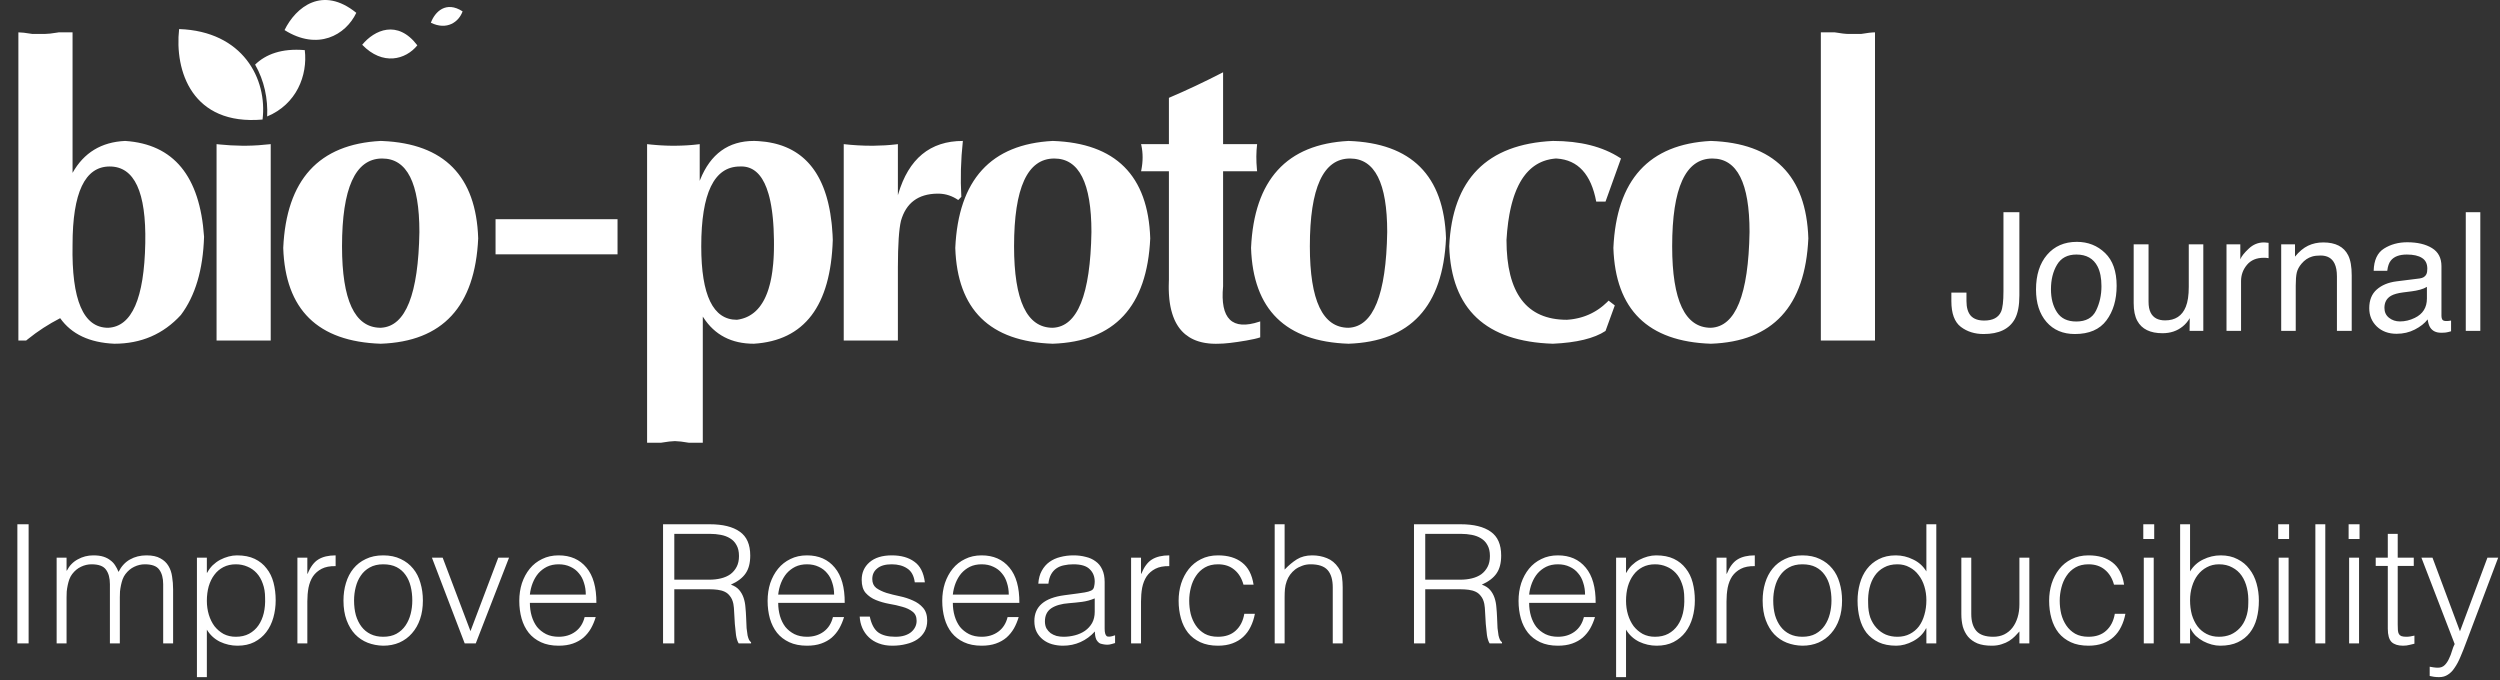 <svg width="136" height="37" viewBox="0 0 136 37" fill="none" xmlns="http://www.w3.org/2000/svg">
<rect x="0" y="0" width="136" height="37" fill="#333333" stroke="none"/>
<path d="M0.945 35V28.52H1.557V35H0.945ZM3.621 35H3.081V30.338H3.621V31.04H3.639C3.777 30.77 3.975 30.566 4.233 30.428C4.491 30.284 4.773 30.212 5.079 30.212C5.295 30.212 5.478 30.236 5.628 30.284C5.778 30.332 5.904 30.398 6.006 30.482C6.114 30.56 6.201 30.653 6.267 30.761C6.339 30.869 6.399 30.986 6.447 31.112C6.603 30.806 6.81 30.581 7.068 30.437C7.332 30.287 7.632 30.212 7.968 30.212C8.286 30.212 8.538 30.266 8.724 30.374C8.916 30.476 9.063 30.614 9.165 30.788C9.267 30.956 9.333 31.151 9.363 31.373C9.399 31.595 9.417 31.823 9.417 32.057V35H8.877V31.778C8.877 31.442 8.805 31.178 8.661 30.986C8.523 30.794 8.262 30.698 7.878 30.698C7.68 30.698 7.488 30.743 7.302 30.833C7.122 30.917 6.963 31.049 6.825 31.229C6.765 31.307 6.714 31.4 6.672 31.508C6.636 31.61 6.606 31.718 6.582 31.832C6.558 31.946 6.54 32.06 6.528 32.174C6.522 32.288 6.519 32.393 6.519 32.489V35H5.979V31.778C5.979 31.442 5.907 31.178 5.763 30.986C5.625 30.794 5.364 30.698 4.98 30.698C4.782 30.698 4.59 30.743 4.404 30.833C4.224 30.917 4.065 31.049 3.927 31.229C3.867 31.307 3.816 31.4 3.774 31.508C3.738 31.61 3.708 31.718 3.684 31.832C3.66 31.946 3.642 32.06 3.63 32.174C3.624 32.288 3.621 32.393 3.621 32.489V35ZM11.253 32.687C11.253 32.951 11.289 33.203 11.361 33.443C11.433 33.677 11.535 33.884 11.667 34.064C11.805 34.238 11.97 34.379 12.162 34.487C12.36 34.589 12.582 34.64 12.828 34.64C13.104 34.64 13.344 34.586 13.548 34.478C13.758 34.364 13.929 34.211 14.061 34.019C14.193 33.827 14.289 33.605 14.349 33.353C14.409 33.095 14.433 32.819 14.421 32.525C14.421 32.231 14.379 31.973 14.295 31.751C14.217 31.523 14.106 31.331 13.962 31.175C13.818 31.019 13.65 30.902 13.458 30.824C13.266 30.74 13.056 30.698 12.828 30.698C12.576 30.698 12.351 30.749 12.153 30.851C11.955 30.953 11.79 31.094 11.658 31.274C11.526 31.448 11.424 31.658 11.352 31.904C11.286 32.144 11.253 32.405 11.253 32.687ZM11.253 36.836H10.713V30.338H11.253V31.157H11.271C11.349 31.007 11.448 30.872 11.568 30.752C11.694 30.632 11.829 30.533 11.973 30.455C12.123 30.377 12.276 30.317 12.432 30.275C12.588 30.233 12.741 30.212 12.891 30.212C13.269 30.212 13.59 30.275 13.854 30.401C14.118 30.527 14.334 30.701 14.502 30.923C14.676 31.139 14.802 31.397 14.88 31.697C14.958 31.997 14.997 32.318 14.997 32.66C14.997 32.984 14.955 33.296 14.871 33.596C14.787 33.896 14.658 34.16 14.484 34.388C14.316 34.61 14.1 34.79 13.836 34.928C13.578 35.06 13.272 35.126 12.918 35.126C12.588 35.126 12.27 35.054 11.964 34.91C11.664 34.76 11.427 34.541 11.253 34.253V36.836ZM16.719 35H16.179V30.338H16.719V31.211H16.737C16.887 30.839 17.079 30.581 17.313 30.437C17.553 30.287 17.868 30.212 18.258 30.212V30.797C17.952 30.791 17.7 30.839 17.502 30.941C17.304 31.043 17.145 31.181 17.025 31.355C16.911 31.529 16.83 31.736 16.782 31.976C16.74 32.21 16.719 32.456 16.719 32.714V35ZM20.845 35.126C20.545 35.12 20.263 35.066 19.999 34.964C19.741 34.862 19.513 34.709 19.315 34.505C19.123 34.301 18.97 34.046 18.856 33.74C18.742 33.434 18.685 33.077 18.685 32.669C18.685 32.327 18.73 32.009 18.82 31.715C18.91 31.415 19.045 31.154 19.225 30.932C19.405 30.71 19.63 30.536 19.9 30.41C20.17 30.278 20.485 30.212 20.845 30.212C21.211 30.212 21.529 30.278 21.799 30.41C22.069 30.536 22.294 30.71 22.474 30.932C22.654 31.148 22.786 31.406 22.87 31.706C22.96 32.006 23.005 32.327 23.005 32.669C23.005 33.041 22.954 33.377 22.852 33.677C22.75 33.977 22.603 34.235 22.411 34.451C22.225 34.667 21.997 34.835 21.727 34.955C21.463 35.069 21.169 35.126 20.845 35.126ZM22.429 32.669C22.429 32.393 22.399 32.135 22.339 31.895C22.279 31.655 22.186 31.448 22.06 31.274C21.934 31.094 21.772 30.953 21.574 30.851C21.376 30.749 21.133 30.698 20.845 30.698C20.563 30.698 20.32 30.755 20.116 30.869C19.918 30.977 19.756 31.124 19.63 31.31C19.504 31.49 19.411 31.7 19.351 31.94C19.291 32.174 19.261 32.417 19.261 32.669C19.261 32.957 19.294 33.224 19.36 33.47C19.432 33.71 19.534 33.917 19.666 34.091C19.798 34.265 19.963 34.4 20.161 34.496C20.359 34.592 20.587 34.64 20.845 34.64C21.127 34.64 21.367 34.586 21.565 34.478C21.769 34.364 21.934 34.214 22.06 34.028C22.186 33.842 22.279 33.632 22.339 33.398C22.399 33.164 22.429 32.921 22.429 32.669ZM23.497 30.338H24.082L25.594 34.334L27.106 30.338H27.691L25.882 35H25.279L23.497 30.338ZM31.867 32.345C31.867 32.117 31.834 31.904 31.768 31.706C31.708 31.502 31.615 31.328 31.489 31.184C31.369 31.034 31.216 30.917 31.03 30.833C30.844 30.743 30.631 30.698 30.391 30.698C30.151 30.698 29.938 30.743 29.752 30.833C29.572 30.923 29.416 31.043 29.284 31.193C29.158 31.343 29.056 31.517 28.978 31.715C28.9 31.913 28.849 32.123 28.825 32.345H31.867ZM28.825 32.795C28.825 33.047 28.858 33.287 28.924 33.515C28.99 33.737 29.086 33.932 29.212 34.1C29.344 34.262 29.509 34.394 29.707 34.496C29.905 34.592 30.133 34.64 30.391 34.64C30.745 34.64 31.048 34.547 31.3 34.361C31.552 34.175 31.72 33.911 31.804 33.569H32.407C32.341 33.791 32.254 33.998 32.146 34.19C32.038 34.376 31.903 34.541 31.741 34.685C31.579 34.823 31.387 34.931 31.165 35.009C30.943 35.087 30.685 35.126 30.391 35.126C30.019 35.126 29.698 35.063 29.428 34.937C29.158 34.811 28.936 34.64 28.762 34.424C28.588 34.202 28.459 33.944 28.375 33.65C28.291 33.35 28.249 33.029 28.249 32.687C28.249 32.345 28.297 32.024 28.393 31.724C28.495 31.424 28.636 31.163 28.816 30.941C29.002 30.713 29.227 30.536 29.491 30.41C29.755 30.278 30.055 30.212 30.391 30.212C31.033 30.212 31.537 30.434 31.903 30.878C32.269 31.316 32.449 31.955 32.443 32.795H28.825ZM38.59 31.535C38.818 31.535 39.028 31.511 39.22 31.463C39.418 31.415 39.589 31.34 39.733 31.238C39.877 31.13 39.991 30.995 40.075 30.833C40.159 30.671 40.201 30.476 40.201 30.248C40.201 30.008 40.156 29.81 40.066 29.654C39.982 29.498 39.865 29.375 39.715 29.285C39.571 29.195 39.403 29.132 39.211 29.096C39.025 29.06 38.83 29.042 38.626 29.042H36.682V31.535H38.59ZM36.682 32.057V35H36.07V28.52H38.608C39.322 28.52 39.868 28.655 40.246 28.925C40.624 29.189 40.813 29.621 40.813 30.221C40.813 30.629 40.729 30.953 40.561 31.193C40.399 31.433 40.132 31.637 39.76 31.805C39.952 31.871 40.102 31.967 40.21 32.093C40.318 32.219 40.399 32.363 40.453 32.525C40.507 32.687 40.54 32.858 40.552 33.038C40.57 33.218 40.582 33.392 40.588 33.56C40.594 33.806 40.603 34.01 40.615 34.172C40.633 34.334 40.651 34.466 40.669 34.568C40.693 34.67 40.72 34.751 40.75 34.811C40.78 34.865 40.816 34.907 40.858 34.937V35H40.183C40.117 34.892 40.069 34.742 40.039 34.55C40.015 34.358 39.994 34.157 39.976 33.947C39.964 33.737 39.952 33.533 39.94 33.335C39.934 33.137 39.919 32.975 39.895 32.849C39.859 32.675 39.799 32.537 39.715 32.435C39.637 32.327 39.541 32.246 39.427 32.192C39.313 32.138 39.184 32.102 39.04 32.084C38.902 32.066 38.758 32.057 38.608 32.057H36.682ZM45.376 32.345C45.376 32.117 45.343 31.904 45.276 31.706C45.217 31.502 45.123 31.328 44.998 31.184C44.877 31.034 44.724 30.917 44.538 30.833C44.352 30.743 44.139 30.698 43.9 30.698C43.66 30.698 43.447 30.743 43.261 30.833C43.081 30.923 42.925 31.043 42.792 31.193C42.666 31.343 42.565 31.517 42.486 31.715C42.408 31.913 42.358 32.123 42.334 32.345H45.376ZM42.334 32.795C42.334 33.047 42.367 33.287 42.432 33.515C42.498 33.737 42.594 33.932 42.721 34.1C42.852 34.262 43.017 34.394 43.215 34.496C43.413 34.592 43.642 34.64 43.9 34.64C44.254 34.64 44.556 34.547 44.809 34.361C45.06 34.175 45.228 33.911 45.312 33.569H45.916C45.849 33.791 45.763 33.998 45.654 34.19C45.547 34.376 45.411 34.541 45.249 34.685C45.087 34.823 44.895 34.931 44.673 35.009C44.452 35.087 44.194 35.126 43.9 35.126C43.528 35.126 43.206 35.063 42.937 34.937C42.666 34.811 42.444 34.64 42.27 34.424C42.096 34.202 41.968 33.944 41.883 33.65C41.8 33.35 41.758 33.029 41.758 32.687C41.758 32.345 41.806 32.024 41.901 31.724C42.004 31.424 42.145 31.163 42.325 30.941C42.511 30.713 42.736 30.536 42.999 30.41C43.264 30.278 43.563 30.212 43.9 30.212C44.541 30.212 45.045 30.434 45.411 30.878C45.778 31.316 45.958 31.955 45.952 32.795H42.334ZM47.316 33.542C47.401 33.944 47.55 34.229 47.767 34.397C47.989 34.559 48.303 34.64 48.712 34.64C48.91 34.64 49.081 34.616 49.224 34.568C49.368 34.52 49.486 34.457 49.575 34.379C49.672 34.295 49.743 34.202 49.791 34.1C49.84 33.998 49.864 33.89 49.864 33.776C49.864 33.548 49.788 33.38 49.639 33.272C49.495 33.158 49.312 33.071 49.09 33.011C48.867 32.945 48.627 32.891 48.37 32.849C48.111 32.801 47.871 32.732 47.65 32.642C47.428 32.552 47.242 32.423 47.092 32.255C46.947 32.087 46.876 31.85 46.876 31.544C46.876 31.154 47.017 30.836 47.298 30.59C47.587 30.338 47.992 30.212 48.514 30.212C49.017 30.212 49.425 30.326 49.737 30.554C50.056 30.776 50.248 31.151 50.313 31.679H49.764C49.717 31.319 49.578 31.067 49.35 30.923C49.129 30.773 48.846 30.698 48.505 30.698C48.163 30.698 47.901 30.773 47.721 30.923C47.541 31.067 47.452 31.259 47.452 31.499C47.452 31.709 47.523 31.871 47.667 31.985C47.818 32.093 48.004 32.183 48.225 32.255C48.447 32.321 48.688 32.381 48.946 32.435C49.203 32.489 49.444 32.567 49.666 32.669C49.888 32.765 50.071 32.897 50.215 33.065C50.364 33.233 50.44 33.467 50.44 33.767C50.44 33.989 50.392 34.187 50.295 34.361C50.2 34.529 50.068 34.67 49.9 34.784C49.731 34.898 49.531 34.982 49.297 35.036C49.069 35.096 48.816 35.126 48.541 35.126C48.264 35.126 48.019 35.084 47.803 35C47.593 34.922 47.413 34.811 47.263 34.667C47.112 34.523 46.995 34.355 46.911 34.163C46.828 33.971 46.779 33.764 46.767 33.542H47.316ZM54.877 32.345C54.877 32.117 54.843 31.904 54.778 31.706C54.718 31.502 54.624 31.328 54.498 31.184C54.379 31.034 54.225 30.917 54.039 30.833C53.853 30.743 53.641 30.698 53.401 30.698C53.16 30.698 52.947 30.743 52.761 30.833C52.581 30.923 52.425 31.043 52.294 31.193C52.167 31.343 52.066 31.517 51.987 31.715C51.91 31.913 51.858 32.123 51.834 32.345H54.877ZM51.834 32.795C51.834 33.047 51.867 33.287 51.934 33.515C51.999 33.737 52.096 33.932 52.221 34.1C52.353 34.262 52.519 34.394 52.717 34.496C52.914 34.592 53.142 34.64 53.401 34.64C53.755 34.64 54.057 34.547 54.309 34.361C54.562 34.175 54.73 33.911 54.813 33.569H55.416C55.35 33.791 55.264 33.998 55.156 34.19C55.047 34.376 54.913 34.541 54.751 34.685C54.589 34.823 54.397 34.931 54.175 35.009C53.953 35.087 53.694 35.126 53.401 35.126C53.029 35.126 52.708 35.063 52.438 34.937C52.167 34.811 51.946 34.64 51.772 34.424C51.597 34.202 51.468 33.944 51.385 33.65C51.3 33.35 51.258 33.029 51.258 32.687C51.258 32.345 51.306 32.024 51.403 31.724C51.505 31.424 51.645 31.163 51.825 30.941C52.011 30.713 52.236 30.536 52.501 30.41C52.764 30.278 53.065 30.212 53.401 30.212C54.042 30.212 54.547 30.434 54.913 30.878C55.279 31.316 55.459 31.955 55.453 32.795H51.834ZM59.553 32.552C59.325 32.648 59.094 32.711 58.861 32.741C58.627 32.771 58.392 32.795 58.158 32.813C57.745 32.843 57.42 32.936 57.187 33.092C56.959 33.248 56.844 33.485 56.844 33.803C56.844 33.947 56.871 34.073 56.925 34.181C56.986 34.283 57.06 34.37 57.151 34.442C57.246 34.508 57.355 34.559 57.474 34.595C57.6 34.625 57.727 34.64 57.852 34.64C58.069 34.64 58.279 34.613 58.483 34.559C58.687 34.505 58.867 34.424 59.023 34.316C59.184 34.202 59.313 34.061 59.41 33.893C59.505 33.719 59.553 33.515 59.553 33.281V32.552ZM58.645 32.282C58.746 32.27 58.867 32.252 59.005 32.228C59.148 32.204 59.266 32.171 59.355 32.129C59.446 32.087 59.499 32.018 59.517 31.922C59.541 31.82 59.553 31.727 59.553 31.643C59.553 31.367 59.464 31.142 59.283 30.968C59.109 30.788 58.812 30.698 58.392 30.698C58.206 30.698 58.035 30.716 57.88 30.752C57.724 30.782 57.586 30.839 57.465 30.923C57.352 31.001 57.255 31.109 57.178 31.247C57.105 31.379 57.057 31.547 57.033 31.751H56.484C56.502 31.475 56.566 31.241 56.673 31.049C56.782 30.851 56.919 30.692 57.087 30.572C57.261 30.446 57.459 30.356 57.681 30.302C57.91 30.242 58.15 30.212 58.401 30.212C58.636 30.212 58.855 30.239 59.059 30.293C59.269 30.341 59.449 30.422 59.599 30.536C59.755 30.644 59.874 30.791 59.959 30.977C60.048 31.163 60.093 31.391 60.093 31.661V34.199C60.093 34.409 60.13 34.544 60.202 34.604C60.279 34.658 60.432 34.643 60.66 34.559V34.982C60.618 34.994 60.556 35.012 60.471 35.036C60.394 35.06 60.316 35.072 60.237 35.072C60.154 35.072 60.072 35.063 59.995 35.045C59.904 35.033 59.833 35.006 59.779 34.964C59.724 34.916 59.679 34.862 59.644 34.802C59.614 34.736 59.593 34.667 59.581 34.595C59.569 34.517 59.562 34.436 59.562 34.352C59.334 34.604 59.074 34.796 58.779 34.928C58.486 35.06 58.167 35.126 57.825 35.126C57.621 35.126 57.423 35.099 57.231 35.045C57.045 34.991 56.88 34.907 56.736 34.793C56.593 34.679 56.478 34.541 56.395 34.379C56.31 34.211 56.269 34.013 56.269 33.785C56.269 32.993 56.812 32.525 57.898 32.381L58.645 32.282ZM62.071 35H61.531V30.338H62.071V31.211H62.089C62.239 30.839 62.431 30.581 62.664 30.437C62.904 30.287 63.219 30.212 63.609 30.212V30.797C63.303 30.791 63.051 30.839 62.853 30.941C62.656 31.043 62.496 31.181 62.377 31.355C62.263 31.529 62.181 31.736 62.133 31.976C62.092 32.21 62.071 32.456 62.071 32.714V35ZM67.645 31.805C67.549 31.457 67.384 31.187 67.15 30.995C66.916 30.797 66.619 30.698 66.259 30.698C65.983 30.698 65.746 30.755 65.548 30.869C65.35 30.983 65.188 31.136 65.062 31.328C64.936 31.514 64.843 31.727 64.783 31.967C64.723 32.201 64.693 32.438 64.693 32.678C64.693 32.924 64.72 33.164 64.774 33.398C64.834 33.632 64.927 33.842 65.053 34.028C65.179 34.214 65.341 34.364 65.539 34.478C65.737 34.586 65.977 34.64 66.259 34.64C66.661 34.64 66.982 34.529 67.222 34.307C67.468 34.085 67.624 33.779 67.69 33.389H68.266C68.218 33.647 68.14 33.884 68.032 34.1C67.93 34.31 67.795 34.493 67.627 34.649C67.465 34.799 67.27 34.916 67.042 35C66.814 35.084 66.553 35.126 66.259 35.126C65.887 35.126 65.566 35.063 65.296 34.937C65.026 34.811 64.804 34.64 64.63 34.424C64.456 34.202 64.327 33.941 64.243 33.641C64.159 33.341 64.117 33.02 64.117 32.678C64.117 32.354 64.162 32.045 64.252 31.751C64.348 31.451 64.486 31.187 64.666 30.959C64.846 30.731 65.068 30.551 65.332 30.419C65.602 30.281 65.911 30.212 66.259 30.212C66.799 30.212 67.234 30.341 67.564 30.599C67.9 30.857 68.11 31.259 68.194 31.805H67.645ZM69.343 35V28.52H69.883V30.986C70.099 30.758 70.321 30.572 70.549 30.428C70.783 30.284 71.062 30.212 71.386 30.212C71.674 30.212 71.941 30.263 72.187 30.365C72.433 30.461 72.64 30.632 72.808 30.878C72.922 31.046 72.988 31.22 73.006 31.4C73.03 31.574 73.042 31.757 73.042 31.949V35H72.502V31.958C72.502 31.538 72.409 31.223 72.223 31.013C72.037 30.803 71.728 30.698 71.296 30.698C71.128 30.698 70.975 30.725 70.837 30.779C70.699 30.827 70.573 30.893 70.459 30.977C70.351 31.061 70.258 31.157 70.18 31.265C70.102 31.373 70.042 31.487 70 31.607C69.946 31.757 69.913 31.901 69.901 32.039C69.889 32.177 69.883 32.327 69.883 32.489V35H69.343ZM79.441 31.535C79.669 31.535 79.879 31.511 80.071 31.463C80.269 31.415 80.44 31.34 80.584 31.238C80.728 31.13 80.842 30.995 80.926 30.833C81.01 30.671 81.052 30.476 81.052 30.248C81.052 30.008 81.007 29.81 80.917 29.654C80.833 29.498 80.716 29.375 80.566 29.285C80.422 29.195 80.254 29.132 80.062 29.096C79.876 29.06 79.681 29.042 79.477 29.042H77.533V31.535H79.441ZM77.533 32.057V35H76.921V28.52H79.459C80.173 28.52 80.719 28.655 81.097 28.925C81.475 29.189 81.664 29.621 81.664 30.221C81.664 30.629 81.58 30.953 81.412 31.193C81.25 31.433 80.983 31.637 80.611 31.805C80.803 31.871 80.953 31.967 81.061 32.093C81.169 32.219 81.25 32.363 81.304 32.525C81.358 32.687 81.391 32.858 81.403 33.038C81.421 33.218 81.433 33.392 81.439 33.56C81.445 33.806 81.454 34.01 81.466 34.172C81.484 34.334 81.502 34.466 81.52 34.568C81.544 34.67 81.571 34.751 81.601 34.811C81.631 34.865 81.667 34.907 81.709 34.937V35H81.034C80.968 34.892 80.92 34.742 80.89 34.55C80.866 34.358 80.845 34.157 80.827 33.947C80.815 33.737 80.803 33.533 80.791 33.335C80.785 33.137 80.77 32.975 80.746 32.849C80.71 32.675 80.65 32.537 80.566 32.435C80.488 32.327 80.392 32.246 80.278 32.192C80.164 32.138 80.035 32.102 79.891 32.084C79.753 32.066 79.609 32.057 79.459 32.057H77.533ZM86.227 32.345C86.227 32.117 86.194 31.904 86.128 31.706C86.068 31.502 85.975 31.328 85.849 31.184C85.729 31.034 85.576 30.917 85.39 30.833C85.204 30.743 84.991 30.698 84.751 30.698C84.511 30.698 84.298 30.743 84.112 30.833C83.932 30.923 83.776 31.043 83.644 31.193C83.518 31.343 83.416 31.517 83.338 31.715C83.26 31.913 83.209 32.123 83.185 32.345H86.227ZM83.185 32.795C83.185 33.047 83.218 33.287 83.284 33.515C83.35 33.737 83.446 33.932 83.572 34.1C83.704 34.262 83.869 34.394 84.067 34.496C84.265 34.592 84.493 34.64 84.751 34.64C85.105 34.64 85.408 34.547 85.66 34.361C85.912 34.175 86.08 33.911 86.164 33.569H86.767C86.701 33.791 86.614 33.998 86.506 34.19C86.398 34.376 86.263 34.541 86.101 34.685C85.939 34.823 85.747 34.931 85.525 35.009C85.303 35.087 85.045 35.126 84.751 35.126C84.379 35.126 84.058 35.063 83.788 34.937C83.518 34.811 83.296 34.64 83.122 34.424C82.948 34.202 82.819 33.944 82.735 33.65C82.651 33.35 82.609 33.029 82.609 32.687C82.609 32.345 82.657 32.024 82.753 31.724C82.855 31.424 82.996 31.163 83.176 30.941C83.362 30.713 83.587 30.536 83.851 30.41C84.115 30.278 84.415 30.212 84.751 30.212C85.393 30.212 85.897 30.434 86.263 30.878C86.629 31.316 86.809 31.955 86.803 32.795H83.185ZM88.456 32.687C88.456 32.951 88.492 33.203 88.564 33.443C88.636 33.677 88.738 33.884 88.87 34.064C89.008 34.238 89.173 34.379 89.365 34.487C89.563 34.589 89.785 34.64 90.031 34.64C90.307 34.64 90.547 34.586 90.751 34.478C90.961 34.364 91.132 34.211 91.264 34.019C91.396 33.827 91.492 33.605 91.552 33.353C91.612 33.095 91.636 32.819 91.624 32.525C91.624 32.231 91.582 31.973 91.498 31.751C91.42 31.523 91.309 31.331 91.165 31.175C91.021 31.019 90.853 30.902 90.661 30.824C90.469 30.74 90.259 30.698 90.031 30.698C89.779 30.698 89.554 30.749 89.356 30.851C89.158 30.953 88.993 31.094 88.861 31.274C88.729 31.448 88.627 31.658 88.555 31.904C88.489 32.144 88.456 32.405 88.456 32.687ZM88.456 36.836H87.916V30.338H88.456V31.157H88.474C88.552 31.007 88.651 30.872 88.771 30.752C88.897 30.632 89.032 30.533 89.176 30.455C89.326 30.377 89.479 30.317 89.635 30.275C89.791 30.233 89.944 30.212 90.094 30.212C90.472 30.212 90.793 30.275 91.057 30.401C91.321 30.527 91.537 30.701 91.705 30.923C91.879 31.139 92.005 31.397 92.083 31.697C92.161 31.997 92.2 32.318 92.2 32.66C92.2 32.984 92.158 33.296 92.074 33.596C91.99 33.896 91.861 34.16 91.687 34.388C91.519 34.61 91.303 34.79 91.039 34.928C90.781 35.06 90.475 35.126 90.121 35.126C89.791 35.126 89.473 35.054 89.167 34.91C88.867 34.76 88.63 34.541 88.456 34.253V36.836ZM93.922 35H93.382V30.338H93.922V31.211H93.94C94.09 30.839 94.282 30.581 94.516 30.437C94.756 30.287 95.071 30.212 95.461 30.212V30.797C95.155 30.791 94.903 30.839 94.705 30.941C94.507 31.043 94.348 31.181 94.228 31.355C94.114 31.529 94.033 31.736 93.985 31.976C93.943 32.21 93.922 32.456 93.922 32.714V35ZM98.048 35.126C97.748 35.12 97.466 35.066 97.202 34.964C96.944 34.862 96.716 34.709 96.518 34.505C96.326 34.301 96.173 34.046 96.059 33.74C95.945 33.434 95.888 33.077 95.888 32.669C95.888 32.327 95.933 32.009 96.023 31.715C96.113 31.415 96.248 31.154 96.428 30.932C96.608 30.71 96.833 30.536 97.103 30.41C97.373 30.278 97.688 30.212 98.048 30.212C98.414 30.212 98.732 30.278 99.002 30.41C99.272 30.536 99.497 30.71 99.677 30.932C99.857 31.148 99.989 31.406 100.073 31.706C100.163 32.006 100.208 32.327 100.208 32.669C100.208 33.041 100.157 33.377 100.055 33.677C99.953 33.977 99.806 34.235 99.614 34.451C99.428 34.667 99.2 34.835 98.93 34.955C98.666 35.069 98.372 35.126 98.048 35.126ZM99.632 32.669C99.632 32.393 99.602 32.135 99.542 31.895C99.482 31.655 99.389 31.448 99.263 31.274C99.137 31.094 98.975 30.953 98.777 30.851C98.579 30.749 98.336 30.698 98.048 30.698C97.766 30.698 97.523 30.755 97.319 30.869C97.121 30.977 96.959 31.124 96.833 31.31C96.707 31.49 96.614 31.7 96.554 31.94C96.494 32.174 96.464 32.417 96.464 32.669C96.464 32.957 96.497 33.224 96.563 33.47C96.635 33.71 96.737 33.917 96.869 34.091C97.001 34.265 97.166 34.4 97.364 34.496C97.562 34.592 97.79 34.64 98.048 34.64C98.33 34.64 98.57 34.586 98.768 34.478C98.972 34.364 99.137 34.214 99.263 34.028C99.389 33.842 99.482 33.632 99.542 33.398C99.602 33.164 99.632 32.921 99.632 32.669ZM104.795 32.651C104.795 32.387 104.759 32.138 104.687 31.904C104.615 31.664 104.51 31.457 104.372 31.283C104.24 31.103 104.075 30.962 103.877 30.86C103.685 30.752 103.466 30.698 103.22 30.698C102.938 30.698 102.695 30.755 102.491 30.869C102.287 30.977 102.119 31.127 101.987 31.319C101.855 31.511 101.759 31.736 101.699 31.994C101.639 32.246 101.615 32.519 101.627 32.813C101.627 33.107 101.666 33.368 101.744 33.596C101.828 33.818 101.942 34.007 102.086 34.163C102.23 34.319 102.398 34.439 102.59 34.523C102.782 34.601 102.992 34.64 103.22 34.64C103.472 34.64 103.697 34.589 103.895 34.487C104.093 34.385 104.258 34.247 104.39 34.073C104.522 33.893 104.621 33.683 104.687 33.443C104.759 33.197 104.795 32.933 104.795 32.651ZM104.795 28.52H105.335V35H104.795V34.181H104.777C104.699 34.337 104.597 34.475 104.471 34.595C104.351 34.709 104.216 34.805 104.066 34.883C103.922 34.961 103.772 35.021 103.616 35.063C103.46 35.105 103.307 35.126 103.157 35.126C102.779 35.126 102.458 35.063 102.194 34.937C101.93 34.811 101.711 34.64 101.537 34.424C101.369 34.202 101.246 33.941 101.168 33.641C101.09 33.341 101.051 33.02 101.051 32.678C101.051 32.354 101.093 32.042 101.177 31.742C101.261 31.442 101.387 31.181 101.555 30.959C101.729 30.731 101.945 30.551 102.203 30.419C102.467 30.281 102.776 30.212 103.13 30.212C103.46 30.212 103.775 30.287 104.075 30.437C104.381 30.581 104.621 30.797 104.795 31.085V28.52ZM109.856 30.338H110.396V35H109.856V34.352C109.784 34.436 109.703 34.523 109.613 34.613C109.523 34.703 109.418 34.787 109.298 34.865C109.184 34.937 109.049 34.997 108.893 35.045C108.737 35.099 108.557 35.126 108.353 35.126C108.041 35.126 107.78 35.084 107.57 35C107.36 34.91 107.189 34.787 107.057 34.631C106.931 34.475 106.838 34.295 106.778 34.091C106.724 33.881 106.697 33.653 106.697 33.407V30.338H107.237V33.398C107.237 33.8 107.33 34.109 107.516 34.325C107.702 34.535 108.008 34.64 108.434 34.64C108.656 34.64 108.854 34.598 109.028 34.514C109.208 34.424 109.358 34.301 109.478 34.145C109.598 33.989 109.691 33.803 109.757 33.587C109.823 33.371 109.856 33.134 109.856 32.876V30.338ZM115.001 31.805C114.905 31.457 114.74 31.187 114.506 30.995C114.272 30.797 113.975 30.698 113.615 30.698C113.339 30.698 113.102 30.755 112.904 30.869C112.706 30.983 112.544 31.136 112.418 31.328C112.292 31.514 112.199 31.727 112.139 31.967C112.079 32.201 112.049 32.438 112.049 32.678C112.049 32.924 112.076 33.164 112.13 33.398C112.19 33.632 112.283 33.842 112.409 34.028C112.535 34.214 112.697 34.364 112.895 34.478C113.093 34.586 113.333 34.64 113.615 34.64C114.017 34.64 114.338 34.529 114.578 34.307C114.824 34.085 114.98 33.779 115.046 33.389H115.622C115.574 33.647 115.496 33.884 115.388 34.1C115.286 34.31 115.151 34.493 114.983 34.649C114.821 34.799 114.626 34.916 114.398 35C114.17 35.084 113.909 35.126 113.615 35.126C113.243 35.126 112.922 35.063 112.652 34.937C112.382 34.811 112.16 34.64 111.986 34.424C111.812 34.202 111.683 33.941 111.599 33.641C111.515 33.341 111.473 33.02 111.473 32.678C111.473 32.354 111.518 32.045 111.608 31.751C111.704 31.451 111.842 31.187 112.022 30.959C112.202 30.731 112.424 30.551 112.688 30.419C112.958 30.281 113.267 30.212 113.615 30.212C114.155 30.212 114.59 30.341 114.92 30.599C115.256 30.857 115.466 31.259 115.55 31.805H115.001ZM116.622 35V30.338H117.162V35H116.622ZM116.595 29.321V28.52H117.189V29.321H116.595ZM119.139 32.651C119.139 32.933 119.172 33.197 119.238 33.443C119.31 33.683 119.412 33.893 119.544 34.073C119.676 34.247 119.841 34.385 120.039 34.487C120.237 34.589 120.462 34.64 120.714 34.64C120.942 34.64 121.152 34.601 121.344 34.523C121.536 34.439 121.704 34.319 121.848 34.163C121.992 34.007 122.103 33.818 122.181 33.596C122.265 33.368 122.307 33.107 122.307 32.813C122.319 32.519 122.295 32.246 122.235 31.994C122.175 31.736 122.079 31.511 121.947 31.319C121.815 31.127 121.644 30.977 121.434 30.869C121.23 30.755 120.99 30.698 120.714 30.698C120.468 30.698 120.246 30.752 120.048 30.86C119.856 30.962 119.691 31.103 119.553 31.283C119.421 31.457 119.319 31.664 119.247 31.904C119.175 32.138 119.139 32.387 119.139 32.651ZM119.139 35H118.599V28.52H119.139V31.085C119.313 30.797 119.55 30.581 119.85 30.437C120.156 30.287 120.474 30.212 120.804 30.212C121.158 30.212 121.464 30.281 121.722 30.419C121.986 30.551 122.202 30.731 122.37 30.959C122.544 31.181 122.673 31.442 122.757 31.742C122.841 32.042 122.883 32.354 122.883 32.678C122.883 33.02 122.844 33.341 122.766 33.641C122.688 33.941 122.562 34.202 122.388 34.424C122.22 34.64 122.004 34.811 121.74 34.937C121.476 35.063 121.155 35.126 120.777 35.126C120.627 35.126 120.474 35.105 120.318 35.063C120.162 35.021 120.009 34.961 119.859 34.883C119.715 34.805 119.58 34.709 119.454 34.595C119.334 34.475 119.235 34.337 119.157 34.181H119.139V35ZM123.96 35V30.338H124.5V35H123.96ZM123.933 29.321V28.52H124.527V29.321H123.933ZM125.956 35V28.52H126.496V35H125.956ZM127.792 35V30.338H128.332V35H127.792ZM127.765 29.321V28.52H128.359V29.321H127.765ZM131.345 35.018C131.279 35.03 131.192 35.051 131.084 35.081C130.976 35.111 130.856 35.126 130.724 35.126C130.454 35.126 130.247 35.06 130.103 34.928C129.965 34.79 129.896 34.547 129.896 34.199V30.788H129.239V30.338H129.896V29.042H130.436V30.338H131.309V30.788H130.436V33.983C130.436 34.097 130.439 34.196 130.445 34.28C130.451 34.364 130.469 34.433 130.499 34.487C130.529 34.541 130.574 34.58 130.634 34.604C130.7 34.628 130.79 34.64 130.904 34.64C130.976 34.64 131.048 34.634 131.12 34.622C131.198 34.61 131.273 34.595 131.345 34.577V35.018ZM132.175 36.269C132.247 36.281 132.319 36.293 132.391 36.305C132.469 36.317 132.547 36.323 132.625 36.323C132.775 36.323 132.898 36.275 132.994 36.179C133.09 36.083 133.168 35.966 133.228 35.828C133.294 35.696 133.348 35.555 133.39 35.405C133.432 35.261 133.48 35.138 133.534 35.036L131.725 30.338H132.328L133.822 34.343L135.316 30.338H135.901L134.164 34.937C134.056 35.231 133.951 35.495 133.849 35.729C133.753 35.963 133.648 36.161 133.534 36.323C133.426 36.491 133.303 36.617 133.165 36.701C133.033 36.791 132.874 36.836 132.688 36.836C132.592 36.836 132.499 36.83 132.409 36.818C132.325 36.806 132.247 36.791 132.175 36.773V36.269Z" fill="white"/>
<path fill-rule="evenodd" clip-rule="evenodd" d="M3.947 1.76V9.404C4.563 8.305 5.517 7.725 6.808 7.667C9.445 7.841 10.876 9.578 11.101 12.879C11.044 14.675 10.624 16.093 9.839 17.136C8.884 18.178 7.678 18.699 6.219 18.699C4.872 18.641 3.89 18.178 3.273 17.309C2.639 17.636 2.054 18.015 1.521 18.445L1.421 18.526H1V1.76C1.159 1.76 1.393 1.787 1.702 1.838L1.758 1.847H2.431C2.59 1.847 2.824 1.821 3.133 1.77L3.189 1.76H3.947ZM20.71 7.667L20.813 7.671C24.168 7.819 25.902 9.584 26.014 12.966C25.845 16.673 24.078 18.582 20.71 18.699C17.287 18.582 15.519 16.846 15.408 13.487C15.576 9.782 17.343 7.841 20.71 7.667ZM14.727 7.841V18.526H11.781V7.841L11.95 7.859C12.342 7.899 12.735 7.922 13.128 7.926L13.296 7.928L13.409 7.927C13.825 7.923 14.265 7.894 14.727 7.841ZM5.967 9.057C4.62 9.057 3.947 10.477 3.947 13.314C3.89 16.325 4.536 17.831 5.882 17.831C7.173 17.773 7.846 16.238 7.903 13.226C7.958 10.447 7.314 9.057 5.967 9.057ZM20.795 8.623L20.751 8.623C19.32 8.655 18.606 10.248 18.606 13.4C18.606 16.324 19.293 17.801 20.669 17.83L20.71 17.831L20.751 17.828C22.071 17.739 22.759 16.002 22.815 12.619C22.815 9.956 22.142 8.623 20.795 8.623ZM9.744 1.581C13.218 1.7 14.552 4.296 14.283 6.503C10.454 6.837 9.488 3.87 9.744 1.581ZM16.58 2.727C16.744 4.103 16.131 5.671 14.533 6.335C14.581 5.379 14.377 4.386 13.878 3.515C14.453 2.955 15.323 2.618 16.58 2.727ZM22.703 2.466C22.073 3.245 20.821 3.592 19.703 2.435C20.363 1.634 21.622 1.045 22.703 2.466ZM19.383 0.698C18.804 1.914 17.283 2.773 15.479 1.636C16.093 0.383 17.543 -0.793 19.383 0.698ZM25.165 0.619C24.959 1.198 24.311 1.663 23.439 1.237C23.658 0.639 24.264 0.033 25.165 0.619ZM26.958 13.835V11.924L33.594 11.924V13.835H26.958ZM35.328 7.855L35.455 7.868C35.471 7.869 35.486 7.871 35.502 7.872C35.533 7.875 35.564 7.878 35.594 7.88L35.502 7.872C35.543 7.876 35.584 7.88 35.625 7.883L35.594 7.88C35.636 7.884 35.678 7.888 35.72 7.891L35.625 7.883C35.669 7.887 35.713 7.89 35.757 7.894L35.72 7.891C35.765 7.894 35.809 7.898 35.853 7.901L35.757 7.894C35.802 7.897 35.847 7.9 35.891 7.903L35.853 7.901C35.894 7.903 35.934 7.906 35.974 7.908L35.891 7.903C35.934 7.906 35.976 7.908 36.018 7.911L35.974 7.908C36.02 7.911 36.066 7.913 36.111 7.915L36.018 7.911C36.059 7.913 36.099 7.915 36.139 7.916L36.111 7.915C36.149 7.917 36.186 7.918 36.223 7.92L36.139 7.916C36.185 7.918 36.23 7.92 36.275 7.922L36.223 7.92C36.264 7.921 36.304 7.923 36.345 7.924L36.275 7.922C36.315 7.923 36.355 7.924 36.395 7.925L36.345 7.924C36.386 7.925 36.427 7.926 36.468 7.926L36.395 7.925C36.435 7.926 36.475 7.926 36.514 7.927L36.633 7.928L36.759 7.927L36.89 7.925C36.903 7.925 36.916 7.924 36.929 7.924C36.959 7.923 36.989 7.923 37.019 7.922L36.929 7.924C36.977 7.923 37.026 7.922 37.073 7.92L37.019 7.922C37.062 7.92 37.104 7.919 37.146 7.917L37.073 7.92C37.119 7.918 37.164 7.917 37.209 7.914L37.146 7.917C37.187 7.916 37.228 7.914 37.269 7.912L37.209 7.914C37.254 7.912 37.298 7.91 37.343 7.908L37.269 7.912C37.31 7.909 37.352 7.907 37.392 7.905L37.343 7.908C37.381 7.905 37.419 7.903 37.457 7.9L37.392 7.905C37.437 7.902 37.482 7.899 37.526 7.895L37.457 7.9C37.5 7.897 37.542 7.894 37.585 7.891L37.526 7.895C37.566 7.892 37.606 7.889 37.646 7.886L37.585 7.891C37.624 7.888 37.663 7.884 37.702 7.881L37.646 7.886C37.688 7.882 37.73 7.878 37.771 7.874L37.702 7.881C37.745 7.877 37.788 7.872 37.83 7.868L37.771 7.874C37.807 7.87 37.843 7.867 37.878 7.863L37.83 7.868C37.869 7.864 37.908 7.86 37.947 7.855L38.064 7.841V9.839L38.086 9.782C38.65 8.373 39.626 7.667 41.011 7.667L41.093 7.669C41.155 7.671 41.216 7.674 41.277 7.678C41.39 7.686 41.5 7.696 41.608 7.71C41.62 7.711 41.632 7.713 41.644 7.714C41.651 7.715 41.657 7.716 41.664 7.717C41.681 7.719 41.699 7.722 41.716 7.724C41.73 7.726 41.744 7.728 41.758 7.731C41.77 7.732 41.781 7.734 41.792 7.736C41.801 7.737 41.809 7.739 41.817 7.74C41.834 7.743 41.851 7.746 41.868 7.749C41.935 7.761 42.001 7.774 42.066 7.789C42.071 7.79 42.076 7.791 42.081 7.792C42.092 7.795 42.103 7.797 42.115 7.8C42.128 7.803 42.142 7.806 42.156 7.81C42.166 7.812 42.177 7.815 42.188 7.818C42.199 7.821 42.21 7.823 42.221 7.826C42.236 7.83 42.251 7.834 42.265 7.838C42.274 7.841 42.283 7.843 42.292 7.846C42.301 7.848 42.309 7.851 42.318 7.853C42.334 7.857 42.349 7.862 42.365 7.867C42.367 7.867 42.368 7.868 42.37 7.868C42.389 7.874 42.407 7.88 42.426 7.886C42.438 7.89 42.451 7.894 42.463 7.898C42.475 7.902 42.486 7.905 42.498 7.909C42.501 7.91 42.504 7.911 42.508 7.912C42.525 7.919 42.543 7.925 42.561 7.931C42.57 7.934 42.58 7.938 42.589 7.941C42.601 7.946 42.613 7.95 42.626 7.955C42.642 7.961 42.658 7.967 42.675 7.974C42.678 7.975 42.682 7.976 42.685 7.978C42.699 7.983 42.713 7.989 42.727 7.995C42.737 7.999 42.748 8.003 42.758 8.008C42.763 8.01 42.768 8.012 42.773 8.014C42.788 8.02 42.803 8.027 42.819 8.034C42.83 8.039 42.841 8.044 42.852 8.049C42.86 8.052 42.869 8.056 42.877 8.06C42.888 8.065 42.898 8.07 42.909 8.075C42.92 8.081 42.932 8.086 42.943 8.091C42.95 8.095 42.956 8.098 42.963 8.101C42.977 8.108 42.99 8.115 43.003 8.121C43.013 8.126 43.022 8.131 43.031 8.136C43.041 8.141 43.05 8.146 43.059 8.15C43.071 8.157 43.084 8.164 43.096 8.171C43.103 8.174 43.11 8.178 43.117 8.182C43.128 8.188 43.139 8.194 43.149 8.2C43.159 8.206 43.169 8.212 43.179 8.218C43.188 8.223 43.197 8.228 43.207 8.234C43.216 8.24 43.226 8.245 43.235 8.251C43.244 8.256 43.252 8.261 43.26 8.266C43.271 8.273 43.283 8.281 43.294 8.288C43.3 8.292 43.306 8.296 43.312 8.299C43.326 8.308 43.339 8.317 43.352 8.326C43.358 8.33 43.365 8.334 43.371 8.338C43.381 8.345 43.391 8.352 43.401 8.359C43.412 8.367 43.423 8.374 43.434 8.382C43.44 8.386 43.447 8.391 43.453 8.395C43.464 8.404 43.476 8.412 43.487 8.42C43.494 8.426 43.501 8.431 43.508 8.436C43.519 8.445 43.531 8.453 43.541 8.461C43.548 8.467 43.555 8.472 43.562 8.477C43.57 8.483 43.578 8.49 43.586 8.496C43.597 8.505 43.608 8.514 43.619 8.523C43.625 8.528 43.632 8.534 43.639 8.539C43.648 8.547 43.657 8.554 43.666 8.562C43.675 8.57 43.684 8.578 43.694 8.586C43.701 8.592 43.708 8.598 43.714 8.604C43.724 8.613 43.734 8.622 43.745 8.631C43.751 8.637 43.758 8.643 43.765 8.649C43.774 8.657 43.783 8.666 43.792 8.674C43.8 8.682 43.808 8.689 43.815 8.696C43.823 8.703 43.83 8.71 43.837 8.718C43.846 8.726 43.855 8.735 43.864 8.743C43.87 8.75 43.877 8.757 43.884 8.764C43.894 8.773 43.903 8.783 43.913 8.793C43.918 8.799 43.924 8.804 43.929 8.81C43.94 8.821 43.95 8.832 43.96 8.843C43.966 8.849 43.971 8.854 43.976 8.86C43.985 8.869 43.993 8.879 44.001 8.888C44.01 8.897 44.018 8.906 44.026 8.916C44.034 8.924 44.041 8.933 44.049 8.941C44.054 8.948 44.06 8.955 44.066 8.962C44.075 8.972 44.083 8.982 44.092 8.992C44.099 9 44.105 9.008 44.112 9.017C44.12 9.026 44.128 9.036 44.136 9.046C44.144 9.055 44.151 9.065 44.158 9.074C44.163 9.079 44.167 9.085 44.171 9.09C44.181 9.103 44.19 9.115 44.2 9.128C44.205 9.135 44.211 9.143 44.217 9.15C44.225 9.161 44.233 9.171 44.24 9.182C44.244 9.187 44.248 9.192 44.252 9.198C44.262 9.212 44.273 9.227 44.283 9.242C44.287 9.247 44.29 9.251 44.293 9.256C44.303 9.271 44.314 9.286 44.324 9.301C44.326 9.304 44.329 9.308 44.331 9.312C44.34 9.324 44.348 9.337 44.357 9.35C44.363 9.36 44.37 9.37 44.376 9.379C44.383 9.39 44.39 9.401 44.397 9.412C44.402 9.421 44.408 9.43 44.414 9.44C44.421 9.451 44.428 9.463 44.435 9.474C44.439 9.48 44.442 9.486 44.446 9.492C44.455 9.507 44.463 9.521 44.471 9.536C44.477 9.545 44.482 9.554 44.487 9.563C44.492 9.571 44.497 9.58 44.502 9.589C44.51 9.603 44.518 9.617 44.525 9.631C44.531 9.641 44.536 9.651 44.542 9.661C44.549 9.674 44.556 9.688 44.563 9.701C44.566 9.707 44.569 9.712 44.572 9.718C44.58 9.734 44.589 9.75 44.597 9.766C44.599 9.771 44.602 9.777 44.605 9.782C44.612 9.796 44.619 9.809 44.625 9.823C44.631 9.834 44.636 9.845 44.641 9.856C44.648 9.869 44.654 9.883 44.66 9.896C44.665 9.905 44.669 9.914 44.673 9.924C44.678 9.934 44.683 9.944 44.687 9.954C44.693 9.967 44.699 9.979 44.704 9.992C44.71 10.005 44.716 10.018 44.721 10.031C44.727 10.043 44.732 10.055 44.737 10.068C44.74 10.075 44.744 10.083 44.747 10.091C44.754 10.107 44.76 10.123 44.767 10.139C44.772 10.151 44.777 10.164 44.782 10.177C44.786 10.185 44.789 10.194 44.793 10.203C44.796 10.212 44.8 10.222 44.804 10.231C44.81 10.248 44.817 10.265 44.823 10.282C44.825 10.287 44.827 10.293 44.829 10.298C44.836 10.317 44.843 10.336 44.85 10.355C44.852 10.36 44.854 10.366 44.855 10.371C44.862 10.39 44.869 10.409 44.876 10.428C44.878 10.434 44.88 10.441 44.882 10.447C44.897 10.491 44.912 10.535 44.926 10.58C44.931 10.595 44.935 10.61 44.94 10.626C44.944 10.637 44.947 10.649 44.951 10.661C44.952 10.665 44.953 10.669 44.955 10.673C44.961 10.696 44.968 10.719 44.975 10.742C44.977 10.748 44.978 10.755 44.98 10.761C44.994 10.808 45.007 10.855 45.019 10.904C45.03 10.944 45.04 10.984 45.05 11.025C45.06 11.067 45.07 11.11 45.079 11.152C45.096 11.224 45.111 11.297 45.125 11.371C45.128 11.384 45.13 11.396 45.132 11.409C45.133 11.412 45.134 11.416 45.134 11.419C45.145 11.475 45.155 11.531 45.164 11.588C45.166 11.598 45.168 11.607 45.169 11.617C45.171 11.627 45.173 11.637 45.174 11.647L45.169 11.617C45.196 11.777 45.218 11.941 45.237 12.11C45.243 12.163 45.248 12.216 45.254 12.269C45.269 12.423 45.281 12.581 45.29 12.742L45.295 12.843C45.298 12.912 45.301 12.982 45.303 13.053C45.19 16.644 43.759 18.526 41.011 18.699C39.796 18.699 38.88 18.224 38.264 17.271L38.232 17.222V24.085H37.475C37.157 24.03 36.914 24.001 36.746 23.998L36.717 23.998L36.688 23.998C36.531 24.001 36.306 24.027 36.015 24.076L35.96 24.085H35.202V7.841L35.328 7.855ZM40.633 9.09L40.625 9.089C40.617 9.087 40.608 9.085 40.6 9.083L40.625 9.089C40.615 9.086 40.604 9.084 40.593 9.082L40.6 9.083C40.589 9.081 40.578 9.079 40.568 9.077L40.593 9.082C40.58 9.079 40.567 9.076 40.553 9.074L40.568 9.077C40.557 9.075 40.545 9.073 40.534 9.071L40.553 9.074C40.544 9.073 40.535 9.071 40.526 9.07L40.534 9.071C40.511 9.068 40.489 9.065 40.465 9.062L40.433 9.059C40.426 9.059 40.42 9.058 40.413 9.058C40.384 9.056 40.355 9.055 40.326 9.055L40.289 9.056L40.253 9.057C38.849 9.057 38.148 10.505 38.148 13.4C38.148 16.065 38.793 17.396 40.084 17.396L40.124 17.391L40.164 17.384C40.177 17.382 40.19 17.38 40.203 17.377C40.214 17.375 40.226 17.373 40.238 17.371L40.203 17.377C40.216 17.375 40.229 17.372 40.242 17.37L40.238 17.371C40.242 17.37 40.246 17.369 40.251 17.368L40.242 17.37C40.281 17.362 40.319 17.353 40.356 17.342C40.361 17.341 40.365 17.34 40.37 17.339L40.356 17.342C40.379 17.336 40.402 17.329 40.425 17.322C40.459 17.312 40.493 17.3 40.527 17.287C40.531 17.286 40.534 17.284 40.538 17.283L40.527 17.287C40.549 17.279 40.571 17.27 40.593 17.261C40.598 17.259 40.603 17.256 40.608 17.254L40.593 17.261C40.601 17.257 40.609 17.254 40.617 17.25L40.608 17.254C40.632 17.244 40.655 17.233 40.678 17.222C40.696 17.213 40.715 17.204 40.733 17.194C40.736 17.192 40.739 17.191 40.742 17.189L40.733 17.194C40.753 17.183 40.773 17.172 40.793 17.16C40.829 17.139 40.865 17.116 40.9 17.092C40.928 17.073 40.956 17.053 40.982 17.032C40.986 17.029 40.99 17.026 40.994 17.023L40.982 17.032C40.992 17.025 41.001 17.018 41.01 17.01L40.994 17.023C41.004 17.015 41.014 17.007 41.024 16.999L41.01 17.01C41.021 17.002 41.032 16.993 41.042 16.984L41.024 16.999C41.034 16.991 41.044 16.983 41.053 16.974L41.042 16.984C41.051 16.976 41.06 16.969 41.069 16.961L41.053 16.974C41.062 16.966 41.072 16.958 41.081 16.95L41.069 16.961C41.079 16.952 41.09 16.942 41.1 16.933L41.081 16.95C41.09 16.942 41.099 16.933 41.108 16.925L41.1 16.933C41.109 16.924 41.118 16.916 41.128 16.907L41.108 16.925C41.119 16.916 41.129 16.906 41.139 16.896L41.128 16.907C41.135 16.9 41.142 16.893 41.149 16.886L41.139 16.896C41.148 16.887 41.158 16.877 41.167 16.867L41.149 16.886C41.158 16.877 41.167 16.868 41.176 16.858L41.167 16.867C41.177 16.858 41.186 16.849 41.195 16.839L41.176 16.858C41.185 16.849 41.194 16.84 41.203 16.831L41.195 16.839C41.204 16.83 41.213 16.82 41.221 16.811L41.203 16.831C41.216 16.817 41.229 16.803 41.241 16.788L41.221 16.811C41.229 16.802 41.236 16.794 41.244 16.785L41.241 16.788C41.265 16.762 41.289 16.733 41.312 16.705C41.333 16.678 41.354 16.65 41.374 16.622C41.377 16.617 41.381 16.613 41.384 16.608L41.374 16.622C41.382 16.612 41.389 16.602 41.396 16.591L41.384 16.608C41.41 16.572 41.434 16.536 41.458 16.498C41.46 16.494 41.463 16.491 41.465 16.487L41.458 16.498C41.464 16.489 41.47 16.479 41.475 16.47L41.465 16.487C41.48 16.463 41.494 16.439 41.509 16.414C41.514 16.406 41.519 16.397 41.524 16.388L41.509 16.414C41.516 16.402 41.523 16.389 41.53 16.377L41.524 16.388C41.537 16.364 41.551 16.34 41.564 16.315C41.575 16.294 41.585 16.273 41.596 16.253C41.606 16.231 41.617 16.209 41.627 16.188C41.637 16.166 41.647 16.145 41.657 16.123C41.659 16.119 41.661 16.114 41.663 16.11L41.657 16.123C41.675 16.082 41.692 16.04 41.709 15.998C41.717 15.978 41.725 15.957 41.733 15.937C41.742 15.912 41.752 15.886 41.761 15.86C41.763 15.855 41.765 15.849 41.767 15.843L41.761 15.86C41.772 15.83 41.782 15.8 41.792 15.769C41.795 15.76 41.797 15.752 41.8 15.744L41.792 15.769C41.798 15.751 41.804 15.732 41.81 15.714L41.8 15.744C41.805 15.729 41.81 15.714 41.814 15.699L41.81 15.714C41.816 15.695 41.822 15.675 41.828 15.656L41.814 15.699C41.835 15.632 41.855 15.563 41.873 15.491C41.885 15.447 41.896 15.403 41.907 15.357C41.909 15.348 41.911 15.338 41.913 15.329L41.907 15.357C41.919 15.304 41.931 15.249 41.942 15.193C41.947 15.168 41.953 15.142 41.957 15.117C41.966 15.069 41.975 15.021 41.983 14.973C41.995 14.902 42.006 14.831 42.016 14.757C42.034 14.626 42.049 14.489 42.062 14.347C42.069 14.268 42.075 14.187 42.08 14.104L42.084 14.043C42.087 13.996 42.089 13.95 42.091 13.903L42.092 13.897C42.095 13.827 42.097 13.756 42.099 13.684L42.101 13.614C42.103 13.516 42.104 13.416 42.104 13.314C42.104 13.228 42.104 13.143 42.103 13.06C42.1 12.845 42.093 12.639 42.084 12.441C42.082 12.408 42.08 12.374 42.078 12.341C42.074 12.273 42.07 12.207 42.065 12.141C42.063 12.112 42.061 12.083 42.058 12.055C42.056 12.019 42.053 11.985 42.05 11.95C42.046 11.912 42.042 11.874 42.039 11.836C42.038 11.826 42.037 11.816 42.036 11.805L42.039 11.836C42.033 11.781 42.027 11.726 42.021 11.671C42.017 11.636 42.013 11.6 42.008 11.566C42.004 11.532 42 11.499 41.995 11.467C41.97 11.284 41.941 11.111 41.907 10.949C41.904 10.936 41.901 10.923 41.898 10.91C41.897 10.904 41.896 10.898 41.894 10.891L41.898 10.91C41.895 10.894 41.892 10.879 41.888 10.863L41.894 10.891C41.882 10.835 41.869 10.78 41.856 10.726C41.84 10.665 41.824 10.605 41.807 10.546C41.775 10.435 41.74 10.33 41.703 10.231C41.634 10.048 41.556 9.886 41.468 9.745C41.466 9.742 41.465 9.739 41.463 9.736L41.468 9.745C41.462 9.734 41.455 9.723 41.448 9.713L41.463 9.736C41.455 9.724 41.447 9.711 41.439 9.699L41.448 9.713C41.433 9.69 41.418 9.668 41.403 9.646C41.401 9.643 41.398 9.639 41.395 9.636L41.403 9.646C41.397 9.637 41.39 9.629 41.384 9.62L41.395 9.636C41.381 9.615 41.366 9.595 41.351 9.576C41.346 9.569 41.341 9.563 41.336 9.557L41.351 9.576C41.342 9.565 41.334 9.554 41.325 9.544L41.336 9.557C41.329 9.548 41.321 9.539 41.314 9.53L41.325 9.544C41.317 9.533 41.308 9.523 41.3 9.513L41.314 9.53C41.306 9.52 41.298 9.511 41.29 9.502L41.3 9.513C41.292 9.504 41.284 9.495 41.276 9.486L41.29 9.502C41.281 9.492 41.272 9.482 41.264 9.472L41.276 9.486C41.268 9.477 41.26 9.468 41.252 9.46L41.264 9.472C41.255 9.463 41.247 9.455 41.239 9.446L41.252 9.46C41.244 9.452 41.236 9.443 41.228 9.435L41.239 9.446C41.23 9.437 41.221 9.428 41.213 9.42L41.228 9.435C41.22 9.427 41.212 9.419 41.204 9.411L41.213 9.42C41.205 9.412 41.198 9.405 41.19 9.398L41.204 9.411C41.194 9.401 41.184 9.392 41.174 9.383L41.19 9.398C41.182 9.39 41.174 9.383 41.166 9.376L41.174 9.383C41.165 9.374 41.156 9.366 41.147 9.358L41.166 9.376C41.158 9.368 41.15 9.361 41.142 9.354L41.147 9.358C41.138 9.351 41.129 9.343 41.12 9.336L41.142 9.354C41.132 9.346 41.123 9.338 41.113 9.33L41.12 9.336C41.112 9.329 41.105 9.323 41.097 9.317L41.113 9.33C41.102 9.321 41.092 9.313 41.081 9.305L41.097 9.317C41.089 9.311 41.08 9.304 41.071 9.297L41.081 9.305C41.073 9.299 41.065 9.292 41.056 9.286L41.071 9.297C41.062 9.29 41.052 9.283 41.043 9.276L41.056 9.286C41.046 9.279 41.036 9.272 41.026 9.265L41.043 9.276C41.034 9.27 41.026 9.265 41.017 9.259L41.026 9.265C41.017 9.259 41.008 9.253 40.998 9.247L41.017 9.259C41.007 9.252 40.998 9.246 40.988 9.24L40.998 9.247C40.989 9.241 40.98 9.235 40.971 9.229L40.988 9.24C40.978 9.233 40.967 9.227 40.956 9.22L40.971 9.229C40.962 9.224 40.953 9.219 40.944 9.214L40.956 9.22C40.946 9.215 40.936 9.209 40.926 9.203L40.944 9.214C40.934 9.208 40.924 9.203 40.914 9.197L40.926 9.203C40.916 9.198 40.907 9.193 40.897 9.188L40.914 9.197C40.904 9.192 40.894 9.187 40.884 9.182L40.897 9.188C40.888 9.183 40.879 9.179 40.869 9.174L40.884 9.182C40.874 9.177 40.864 9.172 40.854 9.167L40.869 9.174C40.859 9.169 40.849 9.165 40.839 9.16L40.854 9.167C40.843 9.162 40.833 9.158 40.822 9.153L40.839 9.16C40.83 9.156 40.821 9.152 40.812 9.149L40.822 9.153C40.812 9.149 40.803 9.145 40.793 9.141L40.812 9.149C40.8 9.144 40.787 9.139 40.775 9.134L40.793 9.141C40.783 9.137 40.773 9.133 40.762 9.129L40.775 9.134C40.767 9.131 40.759 9.128 40.75 9.125L40.762 9.129C40.751 9.125 40.74 9.121 40.728 9.118L40.75 9.125C40.741 9.122 40.731 9.118 40.721 9.115L40.728 9.118C40.718 9.114 40.708 9.111 40.698 9.108L40.721 9.115C40.71 9.112 40.699 9.108 40.688 9.105L40.698 9.108C40.687 9.105 40.676 9.102 40.665 9.099L40.688 9.105C40.669 9.1 40.651 9.095 40.633 9.09ZM66.536 3.932V7.841H68.387C68.335 8.274 68.331 8.731 68.377 9.214L68.387 9.317H66.536V15.572C66.369 17.35 67.027 17.991 68.511 17.499L68.556 17.483V18.352C68.387 18.41 68.135 18.468 67.798 18.526C67.125 18.641 66.62 18.699 66.283 18.699C66.264 18.7 66.245 18.7 66.226 18.7L66.17 18.701L66.114 18.701L66.059 18.7C66.048 18.7 66.038 18.7 66.027 18.699L66.005 18.699L65.992 18.698L65.952 18.696C65.944 18.696 65.937 18.696 65.93 18.695L65.902 18.694C65.891 18.693 65.88 18.692 65.87 18.691C65.862 18.691 65.855 18.69 65.848 18.69C65.842 18.689 65.836 18.689 65.83 18.688L65.796 18.685C65.786 18.684 65.776 18.683 65.766 18.683C65.761 18.682 65.755 18.681 65.749 18.681C65.741 18.68 65.734 18.679 65.727 18.678C65.681 18.673 65.636 18.667 65.592 18.66C65.59 18.66 65.588 18.66 65.586 18.659L65.543 18.652C65.539 18.651 65.535 18.651 65.53 18.65C65.522 18.648 65.513 18.647 65.505 18.645L65.473 18.639C65.467 18.638 65.461 18.637 65.455 18.636C65.447 18.634 65.438 18.632 65.43 18.63L65.408 18.625C65.4 18.623 65.391 18.622 65.383 18.62C65.376 18.618 65.369 18.616 65.362 18.615C65.353 18.613 65.344 18.61 65.335 18.608C65.33 18.607 65.325 18.606 65.321 18.604L65.293 18.597C65.283 18.594 65.274 18.592 65.265 18.589C65.262 18.588 65.258 18.587 65.254 18.586C65.244 18.583 65.234 18.58 65.224 18.577L65.205 18.572C65.198 18.569 65.19 18.567 65.183 18.565L65.161 18.558L65.152 18.554L65.142 18.551C65.134 18.548 65.126 18.546 65.117 18.543C65.109 18.54 65.102 18.537 65.094 18.534C65.088 18.532 65.083 18.53 65.078 18.528C65.071 18.526 65.063 18.523 65.056 18.52L65.033 18.511C65.026 18.508 65.019 18.506 65.012 18.503C65.007 18.5 65.001 18.498 64.996 18.496C64.972 18.486 64.948 18.476 64.925 18.465C64.921 18.463 64.917 18.461 64.913 18.459C64.891 18.449 64.868 18.438 64.847 18.427L64.842 18.425L64.832 18.419C64.822 18.414 64.811 18.409 64.801 18.403C64.8 18.402 64.799 18.402 64.798 18.401C64.775 18.389 64.751 18.375 64.729 18.362C64.715 18.354 64.701 18.345 64.687 18.336L64.685 18.335C64.614 18.29 64.546 18.241 64.481 18.188C64.476 18.183 64.471 18.179 64.466 18.175C64.438 18.151 64.411 18.127 64.385 18.102C64.38 18.097 64.375 18.093 64.37 18.088C64.365 18.083 64.36 18.078 64.355 18.073C64.351 18.069 64.347 18.065 64.343 18.061C64.338 18.057 64.334 18.052 64.329 18.047L64.32 18.038C64.318 18.036 64.316 18.034 64.314 18.031C64.307 18.024 64.3 18.017 64.294 18.011C64.289 18.005 64.284 18 64.28 17.995C64.276 17.991 64.272 17.986 64.268 17.982C64.263 17.977 64.258 17.971 64.253 17.965C64.249 17.96 64.244 17.954 64.239 17.949C64.234 17.943 64.229 17.937 64.224 17.93C64.219 17.925 64.214 17.919 64.209 17.913C64.207 17.91 64.205 17.907 64.202 17.905C64.187 17.886 64.172 17.866 64.157 17.847C64.154 17.842 64.151 17.838 64.147 17.833C64.141 17.825 64.135 17.816 64.128 17.807C64.126 17.804 64.124 17.801 64.122 17.798C64.116 17.79 64.111 17.782 64.105 17.774L64.095 17.759C64.091 17.753 64.087 17.747 64.082 17.74L64.07 17.722L64.057 17.7C64.054 17.695 64.05 17.69 64.047 17.685C64.042 17.676 64.036 17.667 64.031 17.658L64.025 17.648C64.02 17.64 64.015 17.631 64.01 17.623C64.007 17.618 64.004 17.612 64.001 17.607C63.995 17.596 63.989 17.586 63.984 17.576C63.983 17.574 63.981 17.572 63.98 17.57C63.969 17.548 63.957 17.526 63.946 17.504C63.937 17.485 63.928 17.467 63.919 17.448L63.914 17.439C63.905 17.419 63.895 17.398 63.886 17.377C63.842 17.277 63.803 17.171 63.769 17.06C63.752 17.005 63.736 16.948 63.721 16.89C63.714 16.863 63.707 16.835 63.701 16.808C63.696 16.784 63.69 16.76 63.685 16.735C63.683 16.724 63.68 16.712 63.678 16.7L63.673 16.678C63.668 16.649 63.662 16.619 63.657 16.589C63.656 16.583 63.655 16.576 63.654 16.57L63.649 16.543C63.645 16.516 63.641 16.489 63.636 16.461C63.632 16.431 63.628 16.4 63.624 16.369C63.623 16.36 63.622 16.351 63.621 16.342C63.619 16.329 63.618 16.315 63.616 16.302C63.616 16.297 63.615 16.292 63.614 16.288L63.611 16.258C63.606 16.209 63.602 16.159 63.598 16.108C63.594 16.058 63.591 16.007 63.588 15.955C63.588 15.944 63.587 15.934 63.587 15.923C63.584 15.871 63.583 15.819 63.581 15.767C63.581 15.731 63.58 15.695 63.58 15.658C63.58 15.63 63.58 15.601 63.58 15.572L63.58 15.562C63.581 15.474 63.583 15.384 63.586 15.293L63.589 15.224V9.317H62.074L62.089 9.247C62.181 8.775 62.181 8.328 62.089 7.904L62.074 7.841H63.589V5.322C64.543 4.917 65.526 4.453 66.536 3.932ZM57.269 7.667C60.692 7.784 62.46 9.55 62.573 12.966C62.404 16.673 60.636 18.582 57.269 18.699C53.846 18.582 52.078 16.846 51.967 13.487C52.135 9.782 53.902 7.841 57.269 7.667ZM73.361 7.667C76.783 7.784 78.55 9.55 78.663 12.966C78.495 16.673 76.728 18.582 73.361 18.699C69.937 18.582 68.169 16.846 68.057 13.487C68.225 9.782 69.994 7.841 73.361 7.667ZM52.38 7.667C52.267 8.709 52.24 9.723 52.297 10.707L52.128 10.881C51.806 10.661 51.459 10.545 51.087 10.535L51.034 10.534L50.983 10.534C49.946 10.55 49.289 11.042 49.013 12.01C48.903 12.465 48.847 13.308 48.845 14.539L48.845 18.526H45.899V7.841C46.404 7.899 46.91 7.928 47.414 7.928L47.54 7.927C47.953 7.923 48.346 7.9 48.721 7.856L48.845 7.841V10.62L48.863 10.56C49.43 8.632 50.602 7.667 52.38 7.667ZM57.354 8.623C55.894 8.623 55.165 10.216 55.165 13.4C55.165 16.354 55.866 17.831 57.269 17.831C58.616 17.773 59.317 16.036 59.374 12.619C59.374 9.956 58.701 8.623 57.354 8.623ZM73.444 8.623C71.985 8.623 71.256 10.216 71.256 13.4C71.256 16.354 71.957 17.831 73.361 17.831C74.707 17.773 75.408 16.036 75.464 12.619C75.464 9.956 74.791 8.623 73.444 8.623ZM84.478 7.667C85.963 7.667 87.178 7.973 88.124 8.585L88.182 8.623L87.34 10.968H86.835C86.557 9.482 85.844 8.701 84.692 8.625L84.647 8.623L84.598 8.626C84.566 8.629 84.534 8.633 84.502 8.637C84.478 8.64 84.454 8.643 84.43 8.647C84.399 8.652 84.369 8.657 84.339 8.662C84.28 8.674 84.222 8.687 84.166 8.702C84.141 8.709 84.117 8.716 84.093 8.723C84.092 8.723 84.091 8.724 84.09 8.724L84.093 8.723C84.079 8.727 84.065 8.732 84.051 8.736L84.09 8.724C84.054 8.735 84.018 8.747 83.982 8.76C83.977 8.762 83.972 8.764 83.966 8.766L83.982 8.76C83.968 8.765 83.954 8.77 83.941 8.776L83.966 8.766C83.953 8.771 83.939 8.776 83.926 8.781L83.941 8.776C83.929 8.78 83.917 8.785 83.906 8.789L83.926 8.781C83.897 8.792 83.869 8.804 83.841 8.817C83.806 8.832 83.771 8.849 83.737 8.866C83.732 8.869 83.727 8.871 83.722 8.874L83.737 8.866C83.723 8.873 83.71 8.88 83.696 8.887L83.722 8.874C83.71 8.88 83.697 8.887 83.684 8.894L83.696 8.887C83.685 8.893 83.675 8.899 83.664 8.905L83.684 8.894C83.657 8.908 83.631 8.923 83.605 8.939C83.597 8.944 83.59 8.948 83.582 8.953L83.605 8.939C83.593 8.946 83.58 8.954 83.568 8.962L83.582 8.953C83.57 8.96 83.559 8.967 83.547 8.975L83.568 8.962C83.556 8.969 83.543 8.977 83.531 8.986L83.547 8.975C83.534 8.983 83.521 8.992 83.508 9.001L83.531 8.986C83.519 8.993 83.507 9.001 83.495 9.009L83.508 9.001C83.495 9.009 83.483 9.018 83.47 9.027L83.495 9.009C83.483 9.018 83.471 9.026 83.459 9.035L83.47 9.027C83.459 9.035 83.448 9.042 83.437 9.05L83.459 9.035C83.446 9.044 83.433 9.054 83.42 9.063L83.437 9.05C83.425 9.059 83.413 9.068 83.402 9.077L83.42 9.063C83.409 9.072 83.397 9.08 83.386 9.089L83.402 9.077C83.388 9.087 83.375 9.098 83.362 9.108L83.386 9.089C83.374 9.098 83.362 9.108 83.35 9.118L83.362 9.108C83.35 9.117 83.339 9.126 83.328 9.135L83.35 9.118C83.338 9.127 83.327 9.136 83.316 9.146L83.328 9.135C83.306 9.154 83.284 9.173 83.263 9.192L83.284 9.174C83.27 9.186 83.256 9.198 83.243 9.21L83.263 9.192C83.252 9.202 83.241 9.212 83.23 9.222L83.243 9.21C83.232 9.22 83.222 9.229 83.212 9.239L83.23 9.222C83.219 9.232 83.208 9.242 83.198 9.253L83.212 9.239C83.201 9.25 83.189 9.261 83.178 9.272L83.198 9.253C83.177 9.273 83.156 9.293 83.136 9.314C83.127 9.323 83.119 9.332 83.111 9.341L83.136 9.314C83.101 9.351 83.067 9.388 83.033 9.427C83.029 9.432 83.025 9.437 83.021 9.442L83.033 9.427C83.022 9.441 83.01 9.454 82.999 9.468L83.021 9.442C83.01 9.454 83 9.467 82.99 9.479L82.999 9.468C82.99 9.479 82.981 9.491 82.971 9.503L82.99 9.479C82.98 9.491 82.97 9.503 82.961 9.516L82.971 9.503C82.962 9.514 82.953 9.525 82.945 9.537L82.961 9.516C82.939 9.544 82.917 9.573 82.896 9.602C82.892 9.607 82.889 9.612 82.885 9.617L82.896 9.602C82.888 9.613 82.88 9.623 82.873 9.634L82.885 9.617C82.875 9.63 82.866 9.644 82.856 9.657L82.873 9.634C82.862 9.65 82.851 9.665 82.84 9.681L82.856 9.657C82.847 9.671 82.838 9.684 82.829 9.697L82.84 9.681C82.831 9.694 82.822 9.708 82.813 9.721L82.829 9.697C82.82 9.711 82.811 9.725 82.802 9.739L82.813 9.721C82.795 9.749 82.777 9.777 82.76 9.805C82.737 9.842 82.716 9.879 82.694 9.917C82.69 9.925 82.685 9.933 82.681 9.94L82.694 9.917C82.668 9.964 82.642 10.013 82.617 10.062C82.612 10.07 82.608 10.079 82.604 10.087L82.617 10.062C82.609 10.076 82.603 10.09 82.596 10.104L82.604 10.087C82.572 10.152 82.54 10.22 82.51 10.29C82.499 10.314 82.489 10.339 82.479 10.363C82.453 10.426 82.428 10.491 82.403 10.558C82.388 10.6 82.373 10.643 82.358 10.687C82.353 10.703 82.347 10.72 82.342 10.736C82.341 10.739 82.34 10.741 82.34 10.744L82.342 10.736C82.337 10.752 82.332 10.768 82.327 10.784C82.323 10.796 82.32 10.807 82.316 10.818L82.327 10.784C82.314 10.825 82.302 10.865 82.29 10.907C82.287 10.917 82.284 10.927 82.281 10.937L82.29 10.907C82.284 10.925 82.278 10.944 82.273 10.964L82.281 10.937C82.269 10.977 82.258 11.018 82.247 11.059C82.238 11.091 82.23 11.124 82.222 11.156C82.209 11.21 82.196 11.264 82.183 11.319C82.182 11.323 82.181 11.327 82.18 11.331L82.183 11.319C82.173 11.363 82.163 11.407 82.154 11.453C82.151 11.469 82.147 11.485 82.144 11.502L82.154 11.453C82.139 11.522 82.126 11.593 82.112 11.665C82.092 11.779 82.073 11.895 82.056 12.015L82.054 12.025C82.051 12.049 82.047 12.074 82.044 12.099C82.003 12.397 81.973 12.715 81.953 13.053C81.953 15.949 83.047 17.396 85.236 17.396L85.3 17.392L85.301 17.391C85.332 17.389 85.363 17.386 85.393 17.383C85.426 17.38 85.458 17.376 85.49 17.372C85.507 17.369 85.523 17.367 85.54 17.365L85.49 17.372C85.511 17.369 85.531 17.366 85.551 17.363L85.54 17.365C85.558 17.362 85.576 17.36 85.594 17.357L85.551 17.363C85.572 17.36 85.593 17.357 85.614 17.354L85.594 17.357C85.61 17.354 85.626 17.352 85.641 17.349L85.614 17.354C85.636 17.35 85.659 17.346 85.681 17.342L85.641 17.349C85.656 17.346 85.67 17.344 85.685 17.341L85.681 17.342C85.72 17.335 85.76 17.327 85.798 17.318C85.809 17.316 85.82 17.314 85.831 17.311L85.798 17.318C85.819 17.314 85.84 17.309 85.861 17.304L85.831 17.311C85.852 17.306 85.873 17.301 85.894 17.296L85.861 17.304C85.879 17.3 85.897 17.295 85.915 17.291L85.894 17.296C85.914 17.291 85.934 17.286 85.953 17.281L85.915 17.291C85.937 17.285 85.958 17.28 85.979 17.274L85.953 17.281C85.969 17.276 85.985 17.272 86.001 17.267L85.979 17.274C86 17.268 86.021 17.262 86.043 17.256L86.001 17.267C86.023 17.261 86.045 17.255 86.067 17.248L86.043 17.256C86.059 17.251 86.075 17.246 86.092 17.241L86.067 17.248C86.088 17.242 86.109 17.235 86.13 17.228L86.092 17.241C86.111 17.234 86.131 17.228 86.151 17.221L86.13 17.228C86.149 17.222 86.167 17.216 86.186 17.209L86.151 17.221C86.171 17.215 86.191 17.208 86.21 17.201L86.186 17.209C86.203 17.204 86.219 17.198 86.236 17.192L86.21 17.201C86.231 17.194 86.251 17.186 86.271 17.179L86.236 17.192C86.255 17.185 86.274 17.178 86.293 17.17L86.271 17.179C86.289 17.172 86.307 17.165 86.325 17.157L86.293 17.17C86.311 17.163 86.33 17.156 86.348 17.148L86.325 17.157C86.345 17.15 86.364 17.142 86.383 17.134L86.348 17.148C86.367 17.141 86.386 17.133 86.404 17.125L86.383 17.134C86.401 17.126 86.418 17.119 86.435 17.111L86.404 17.125C86.426 17.115 86.448 17.106 86.47 17.096L86.435 17.111C86.451 17.105 86.466 17.098 86.482 17.09L86.47 17.096C86.487 17.088 86.504 17.08 86.521 17.072L86.482 17.09C86.503 17.081 86.523 17.071 86.544 17.061L86.521 17.072C86.537 17.064 86.554 17.056 86.571 17.048L86.544 17.061C86.564 17.051 86.584 17.041 86.604 17.031L86.571 17.048C86.587 17.04 86.603 17.031 86.619 17.023L86.604 17.031C86.639 17.013 86.674 16.994 86.708 16.975C86.717 16.97 86.726 16.965 86.735 16.96L86.708 16.975C86.722 16.967 86.736 16.96 86.749 16.952L86.735 16.96C86.753 16.95 86.771 16.939 86.789 16.928L86.749 16.952C86.771 16.939 86.793 16.926 86.815 16.913L86.789 16.928C86.802 16.92 86.815 16.912 86.829 16.904L86.815 16.913C86.832 16.902 86.849 16.892 86.866 16.881L86.829 16.904C86.85 16.891 86.871 16.878 86.892 16.864L86.866 16.881C86.88 16.872 86.893 16.863 86.907 16.854L86.892 16.864C86.908 16.854 86.925 16.843 86.941 16.832L86.907 16.854C86.922 16.844 86.938 16.834 86.953 16.824L86.941 16.832C86.958 16.82 86.975 16.809 86.992 16.797L86.953 16.824C86.971 16.811 86.99 16.798 87.008 16.786L86.992 16.797C87.006 16.787 87.021 16.776 87.035 16.766L87.008 16.786C87.026 16.772 87.045 16.759 87.064 16.745L87.035 16.766C87.053 16.753 87.071 16.74 87.089 16.726L87.064 16.745C87.08 16.733 87.096 16.721 87.112 16.708L87.089 16.726C87.105 16.714 87.121 16.702 87.137 16.689L87.112 16.708C87.13 16.695 87.148 16.68 87.166 16.666L87.137 16.689C87.152 16.677 87.168 16.665 87.183 16.652L87.166 16.666C87.181 16.654 87.196 16.642 87.212 16.629L87.183 16.652C87.199 16.639 87.215 16.626 87.231 16.613L87.212 16.629C87.28 16.572 87.347 16.512 87.413 16.449C87.445 16.418 87.477 16.386 87.508 16.354L87.845 16.614L87.34 18.004C86.722 18.41 85.768 18.641 84.478 18.699C80.83 18.582 78.95 16.818 78.838 13.4C79.007 9.752 80.886 7.841 84.478 7.667ZM93.071 7.667C96.493 7.784 98.26 9.55 98.374 12.966C98.205 16.673 96.438 18.582 93.071 18.699C89.647 18.582 87.879 16.846 87.768 13.487C87.936 9.782 89.704 7.841 93.071 7.667ZM93.155 8.623C91.695 8.623 90.966 10.216 90.966 13.4C90.966 16.354 91.668 17.831 93.071 17.831C94.418 17.773 95.118 16.036 95.175 12.619C95.175 9.956 94.502 8.623 93.155 8.623ZM101.242 1.847H100.569C100.401 1.847 100.148 1.818 99.812 1.76H99.054V18.526H102V1.76C101.832 1.76 101.579 1.79 101.242 1.847Z" fill="white"/>
<path d="M109.854 16.075C109.854 16.62 109.773 17.044 109.612 17.345C109.313 17.896 108.745 18.171 107.907 18.171C107.424 18.171 107.011 18.041 106.668 17.78C106.325 17.517 106.154 17.049 106.154 16.378V15.917H106.976V16.378C106.976 16.73 107.053 16.995 107.208 17.174C107.367 17.35 107.611 17.438 107.942 17.438C108.408 17.438 108.713 17.278 108.856 16.959C108.944 16.762 108.988 16.392 108.988 15.847V11.544H109.854V16.075ZM112.948 17.49C113.472 17.49 113.831 17.293 114.024 16.897C114.221 16.498 114.319 16.056 114.319 15.57C114.319 15.13 114.249 14.773 114.108 14.498C113.885 14.064 113.501 13.847 112.957 13.847C112.473 13.847 112.122 14.032 111.902 14.401C111.682 14.77 111.572 15.215 111.572 15.737C111.572 16.238 111.682 16.655 111.902 16.989C112.122 17.323 112.47 17.49 112.948 17.49ZM112.979 13.157C113.585 13.157 114.098 13.359 114.517 13.764C114.936 14.168 115.145 14.763 115.145 15.548C115.145 16.307 114.96 16.934 114.591 17.429C114.222 17.924 113.649 18.171 112.873 18.171C112.226 18.171 111.711 17.953 111.331 17.517C110.95 17.077 110.759 16.488 110.759 15.75C110.759 14.959 110.96 14.329 111.361 13.86C111.763 13.392 112.302 13.157 112.979 13.157ZM116.881 13.293V16.418C116.881 16.658 116.919 16.855 116.995 17.007C117.136 17.288 117.398 17.429 117.782 17.429C118.333 17.429 118.708 17.183 118.907 16.69C119.015 16.427 119.069 16.065 119.069 15.605V13.293H119.86V18H119.113L119.122 17.306C119.02 17.484 118.892 17.635 118.74 17.758C118.438 18.004 118.072 18.127 117.641 18.127C116.97 18.127 116.513 17.903 116.27 17.455C116.138 17.215 116.072 16.894 116.072 16.493V13.293H116.881ZM121.122 13.293H121.873V14.106C121.935 13.948 122.085 13.756 122.326 13.531C122.566 13.302 122.843 13.188 123.156 13.188C123.171 13.188 123.196 13.19 123.231 13.192C123.266 13.195 123.326 13.201 123.411 13.21V14.045C123.364 14.036 123.32 14.03 123.279 14.027C123.241 14.024 123.199 14.023 123.152 14.023C122.753 14.023 122.447 14.152 122.233 14.41C122.02 14.665 121.913 14.959 121.913 15.293V18H121.122V13.293ZM124.097 13.293H124.848V13.961C125.071 13.686 125.307 13.488 125.556 13.368C125.805 13.248 126.082 13.188 126.386 13.188C127.054 13.188 127.505 13.421 127.74 13.887C127.869 14.142 127.933 14.506 127.933 14.981V18H127.129V15.034C127.129 14.747 127.086 14.515 127.001 14.339C126.861 14.046 126.606 13.9 126.237 13.9C126.049 13.9 125.896 13.919 125.775 13.957C125.559 14.021 125.368 14.15 125.204 14.344C125.072 14.499 124.986 14.66 124.945 14.827C124.907 14.991 124.888 15.227 124.888 15.535V18H124.097V13.293ZM129.713 16.748C129.713 16.976 129.796 17.156 129.963 17.288C130.13 17.42 130.328 17.486 130.557 17.486C130.835 17.486 131.104 17.421 131.365 17.293C131.805 17.079 132.024 16.729 132.024 16.242V15.605C131.928 15.666 131.803 15.718 131.651 15.759C131.499 15.8 131.349 15.829 131.203 15.847L130.724 15.908C130.437 15.946 130.221 16.006 130.078 16.088C129.834 16.226 129.713 16.446 129.713 16.748ZM131.629 15.148C131.811 15.124 131.932 15.048 131.994 14.919C132.029 14.849 132.046 14.748 132.046 14.616C132.046 14.347 131.95 14.152 131.756 14.032C131.566 13.909 131.292 13.847 130.935 13.847C130.521 13.847 130.229 13.959 130.056 14.181C129.959 14.304 129.896 14.487 129.867 14.73H129.128C129.143 14.15 129.331 13.748 129.691 13.522C130.054 13.293 130.475 13.179 130.952 13.179C131.506 13.179 131.956 13.285 132.301 13.496C132.644 13.707 132.815 14.035 132.815 14.48V17.191C132.815 17.273 132.832 17.339 132.864 17.389C132.899 17.439 132.971 17.464 133.079 17.464C133.114 17.464 133.154 17.462 133.198 17.459C133.242 17.454 133.289 17.446 133.338 17.438V18.022C133.215 18.057 133.122 18.079 133.057 18.088C132.993 18.097 132.905 18.101 132.793 18.101C132.521 18.101 132.323 18.004 132.2 17.811C132.136 17.709 132.09 17.564 132.064 17.376C131.903 17.587 131.671 17.77 131.37 17.925C131.068 18.081 130.735 18.158 130.372 18.158C129.936 18.158 129.578 18.026 129.3 17.763C129.024 17.496 128.887 17.164 128.887 16.765C128.887 16.329 129.023 15.99 129.295 15.75C129.568 15.51 129.925 15.362 130.368 15.306L131.629 15.148ZM134.138 11.544H134.929V18H134.138V11.544Z" fill="white"/>
</svg>
